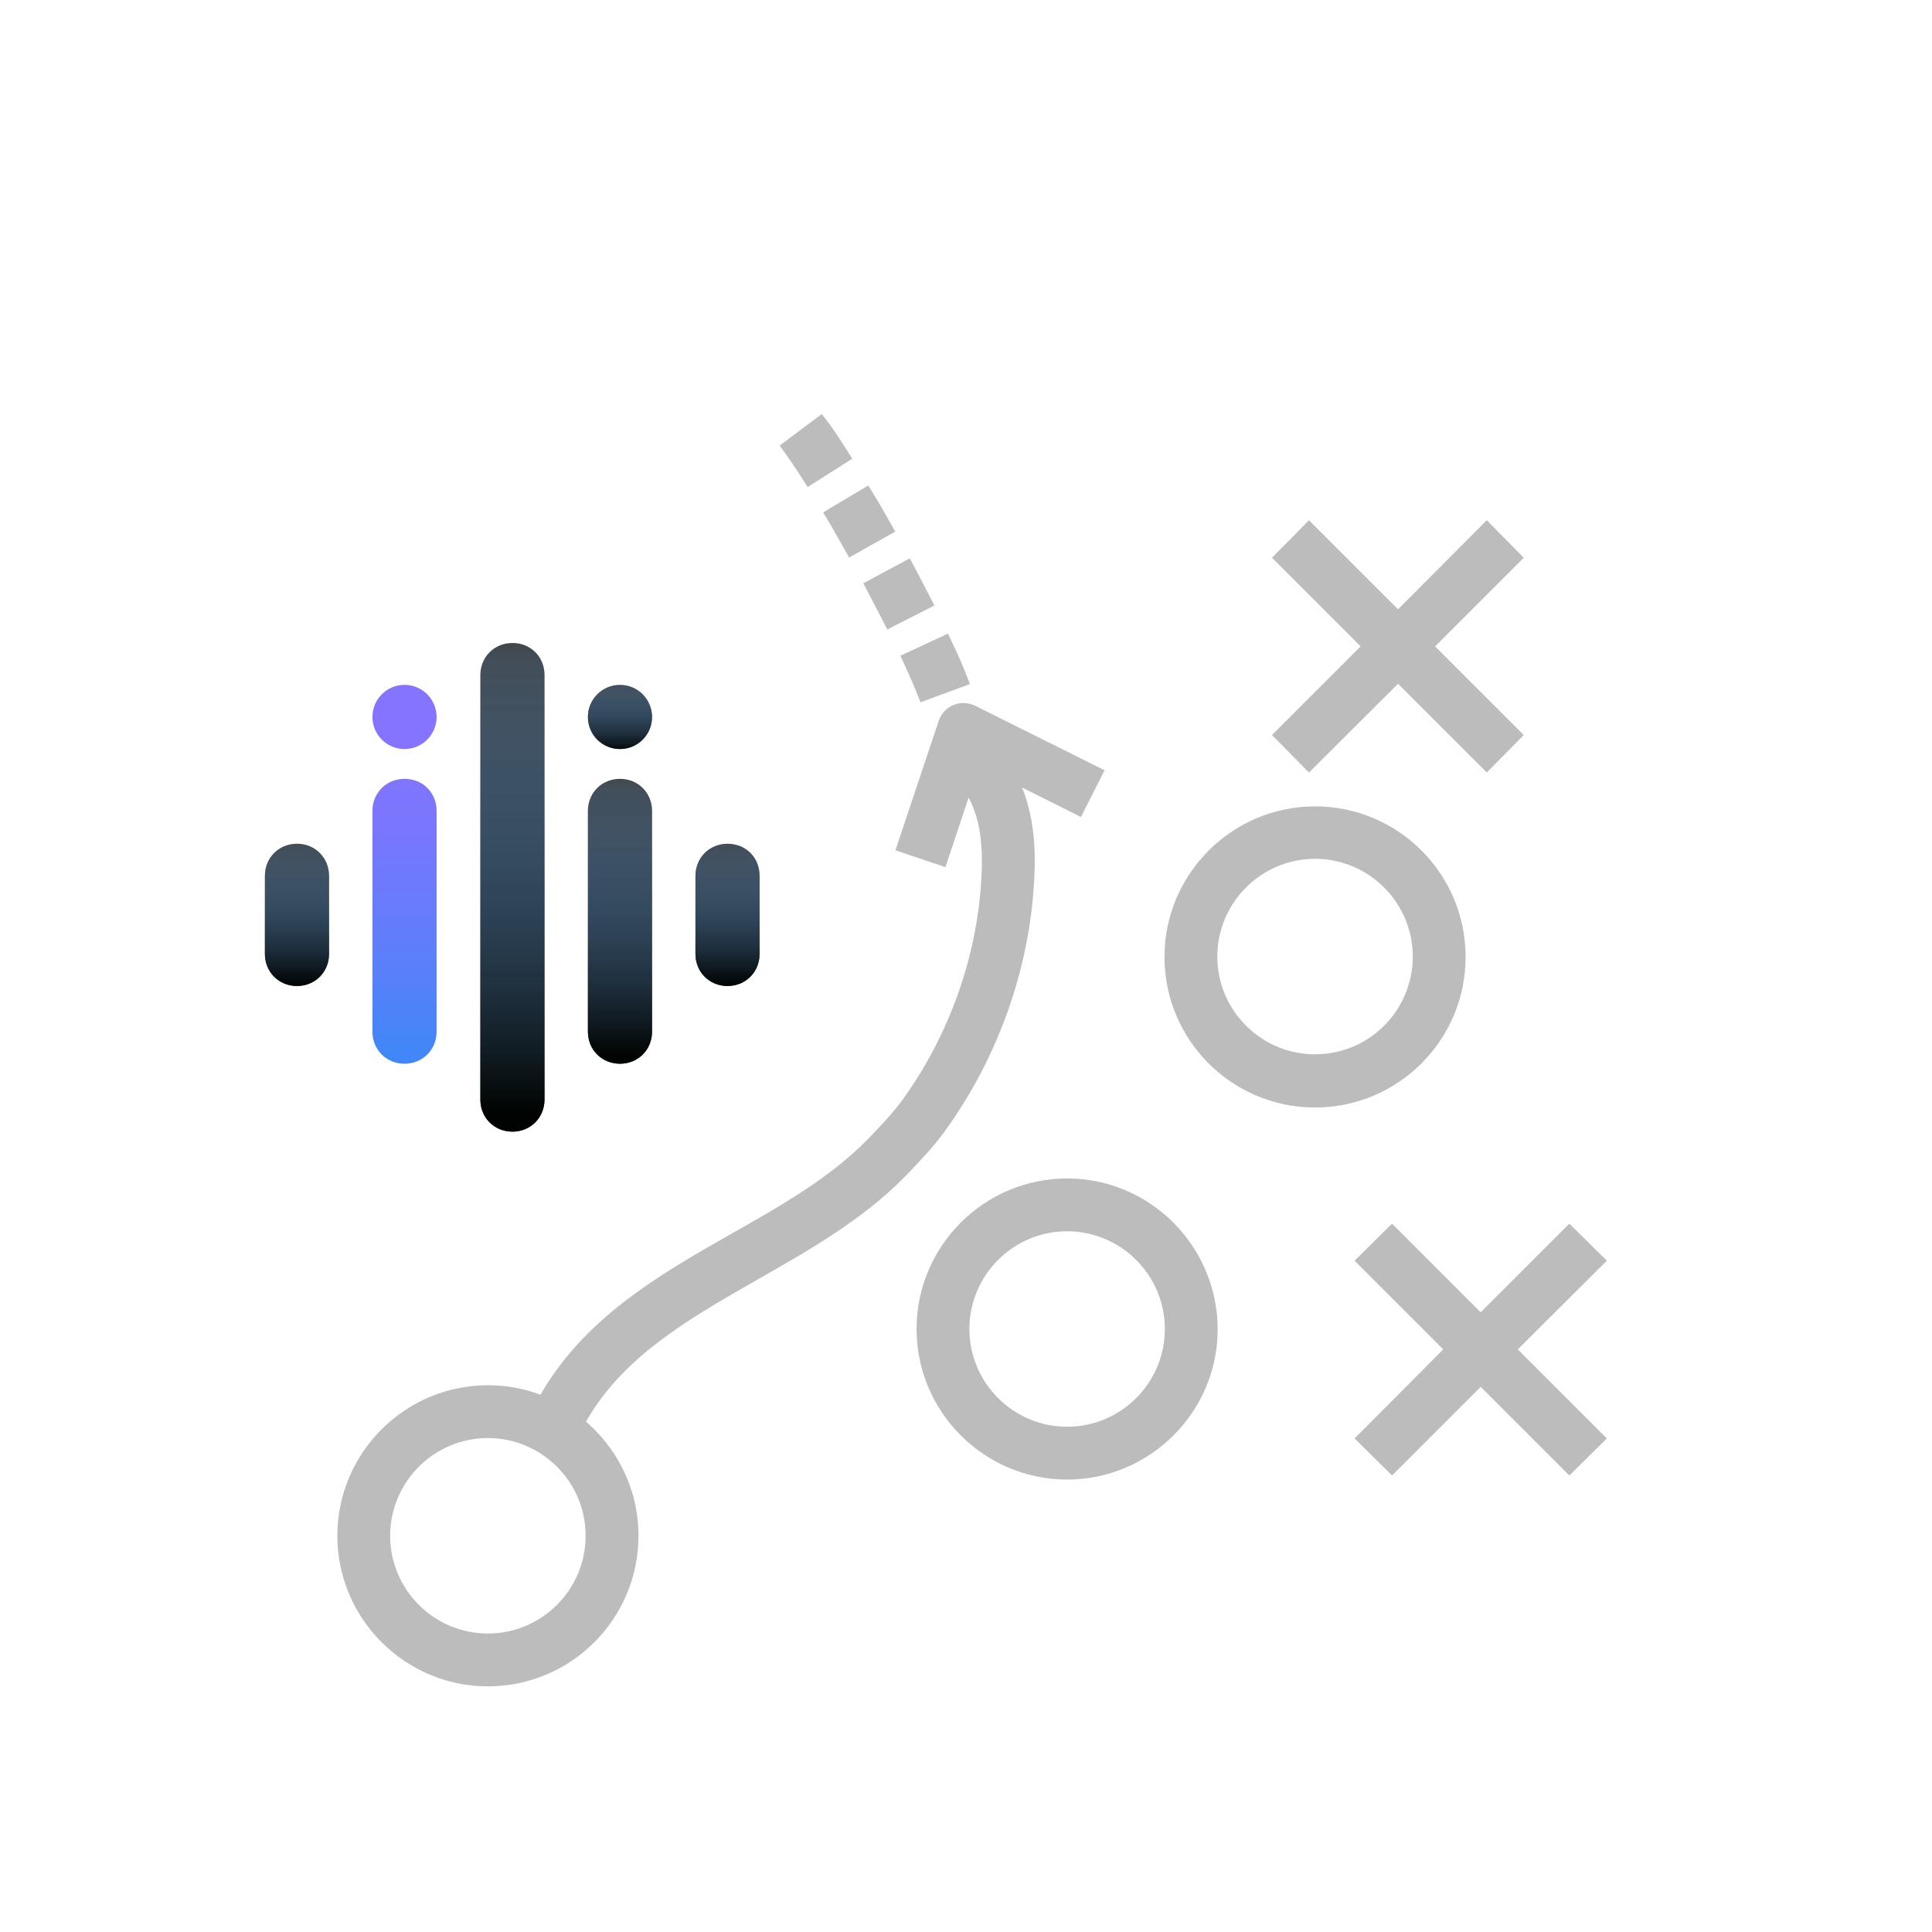 <?xml version="1.0" encoding="utf-8"?>
<!-- Generator: Adobe Illustrator 27.7.0, SVG Export Plug-In . SVG Version: 6.00 Build 0)  -->
<svg version="1.1" id="Capa_1" xmlns="http://www.w3.org/2000/svg" xmlns:xlink="http://www.w3.org/1999/xlink" x="0px" y="0px"
	 viewBox="0 0 512 512" style="enable-background:new 0 0 512 512;" xml:space="preserve">
<style type="text/css">
	.st0{fill:#BCBCBC;stroke:#BCBCBC;stroke-width:3;stroke-miterlimit:10;}
	.st1{fill:#424242;}
	.st2{fill:url(#SVGID_1_);}
	.st3{fill:url(#SVGID_00000094617156189748850430000010728997066513601450_);}
	.st4{fill:url(#SVGID_00000016072422291188579620000008936032028894350774_);}
	.st5{fill:url(#SVGID_00000141440412872211127540000006178698293802735257_);}
	.st6{fill:url(#SVGID_00000037652537161540870280000001964730356052331440_);}
	.st7{fill:url(#SVGID_00000127763028539976083710000003027851407380756142_);}
	.st8{fill:url(#SVGID_00000008832074653298772690000004747381194941432449_);}
	.st9{fill:url(#SVGID_00000021823794670600238700000003021562866307341450_);}
	.st10{fill:url(#SVGID_00000152969980095862834020000003190452137633103539_);}
	.st11{fill:url(#SVGID_00000106132308387248915390000009693896857645016711_);}
	.st12{fill:url(#SVGID_00000035493567667846629740000011839903975158060457_);}
	.st13{fill:url(#SVGID_00000163782630775483523600000013174565938017925532_);}
	.st14{fill:url(#SVGID_00000046315316196070855150000004266305775839868587_);}
	.st15{fill:url(#SVGID_00000170257921164144960410000005631284021179955122_);}
	.st16{fill:none;stroke:#BCBCBC;stroke-width:10;stroke-linecap:round;stroke-linejoin:round;stroke-miterlimit:13.333;}
	.st17{fill:none;stroke:#B6B6B6;stroke-width:16;stroke-linecap:round;stroke-linejoin:round;stroke-miterlimit:10;}
	.st18{fill:url(#SVGID_00000048474737165663960680000010266913480196808347_);}
	.st19{fill:url(#SVGID_00000021828767279240973810000006828571441659754374_);}
	.st20{fill:url(#SVGID_00000173144279702047372020000011092267178956265661_);}
	.st21{fill:url(#SVGID_00000167354867179234508580000011977202116231588279_);}
	.st22{fill:url(#SVGID_00000103946603515856992110000000618165239391498647_);}
	.st23{fill:url(#SVGID_00000036942377901596076970000003698708306566416565_);}
	.st24{fill:url(#SVGID_00000116210151529796272430000010228915291654304438_);}
	.st25{fill:url(#SVGID_00000177474894302467479180000001642563413712273836_);}
	.st26{fill:url(#SVGID_00000040572391985988799340000003316017167993934730_);}
	.st27{fill:url(#SVGID_00000051357338132337512750000008766753080118006457_);}
	.st28{fill:url(#SVGID_00000046307891963200141290000010952446276472677304_);}
	.st29{fill:url(#SVGID_00000148620362766129137750000008320539959979925664_);}
	.st30{fill:url(#SVGID_00000123403353614743470870000007329331174240602025_);}
	.st31{fill:url(#SVGID_00000104700480072582809260000001341144523130266302_);}
</style>
<g>
	<g>
		<g>
			<g>
				<path class="st0" d="M282.8,313.8c-21.1,0-38.4,17.2-38.4,38.4c0,21.1,17.2,38.4,38.4,38.4c21.1,0,38.4-17.2,38.4-38.4
					C321.1,331,303.9,313.8,282.8,313.8z M282.8,379.6c-15.1,0-27.4-12.3-27.4-27.4c0-15.1,12.3-27.4,27.4-27.4
					c15.1,0,27.4,12.3,27.4,27.4C310.2,367.3,297.9,379.6,282.8,379.6z"/>
			</g>
		</g>
		<g>
			<g>
				<path class="st0" d="M348.5,215.2c-21.1,0-38.4,17.2-38.4,38.4s17.2,38.4,38.4,38.4s38.4-17.2,38.4-38.4
					S369.7,215.2,348.5,215.2z M348.5,280.9c-15.1,0-27.4-12.3-27.4-27.4s12.3-27.4,27.4-27.4s27.4,12.3,27.4,27.4
					S363.7,280.9,348.5,280.9z"/>
			</g>
		</g>
		<g>
			<g>
				<polygon class="st0" points="423.7,334.1 415.9,326.4 392.4,349.9 368.9,326.4 361.1,334.1 384.6,357.6 361.1,381.2 
					368.9,388.9 392.4,365.4 415.9,388.9 423.7,381.2 400.1,357.6 				"/>
			</g>
		</g>
		<g>
			<g>
				<polygon class="st0" points="401.7,147.8 394,140 370.5,163.6 346.9,140 339.2,147.8 362.7,171.3 339.2,194.8 346.9,202.6 
					370.5,179.1 394,202.6 401.7,194.8 378.2,171.3 				"/>
			</g>
		</g>
		<g>
			<g>
				<path class="st0" d="M290.7,204.8l-32.9-16.4c-1.4-0.7-3.1-0.8-4.5-0.2c-1.5,0.6-2.6,1.8-3.1,3.3l-11,32.9l10.4,3.5l6.8-20.4
					c0.5,1,1,2,1.4,2.7c3.1,5.8,4.3,12.4,3.8,22c-1,21.3-8.6,42.8-21.4,60.4c-2.6,3.5-5.8,6.9-9.2,10.4
					c-10.1,10.3-22.9,17.6-36.5,25.3c-19.4,11-39.2,22.5-50.6,43.2c-4.5-1.9-9.4-2.9-14.6-2.9c-21.1,0-38.4,17.2-38.4,38.4
					c0,21.1,17.2,38.4,38.4,38.4s38.4-17.2,38.4-38.4c0-12.1-5.6-22.8-14.3-29.9c9.8-18.2,27.7-28.5,46.6-39.3
					c13.7-7.8,27.8-15.8,38.9-27.2c3.7-3.8,7.2-7.5,10.2-11.6c14.1-19.4,22.4-43,23.5-66.4c0.4-7.6,0.1-17.5-4.8-27.1l18,9
					L290.7,204.8z M156.7,407c0,15.1-12.3,27.4-27.4,27.4s-27.4-12.3-27.4-27.4c0-15.1,12.3-27.4,27.4-27.4S156.7,391.9,156.7,407z"
					/>
			</g>
		</g>
		<g>
			<g>
				<path class="st0" d="M217.5,111.8l-8.8,6.6c1.5,2.1,3.6,5.1,5.8,8.6l9.3-5.9C221.4,117.3,219.3,114.1,217.5,111.8z"/>
			</g>
		</g>
		<g>
			<g>
				<path class="st0" d="M250.5,169.9l-9.9,4.6c1.8,3.9,3.2,7.1,4.2,9.7l10.3-3.8C254,177.5,252.5,174,250.5,169.9z"/>
			</g>
		</g>
		<g>
			<g>
				<path class="st0" d="M229.6,130.7l-9.4,5.6c1.8,3,3.6,6.2,5.4,9.4l9.6-5.4C233.3,137,231.5,133.7,229.6,130.7z"/>
			</g>
		</g>
		<g>
			<g>
				<path class="st0" d="M240.5,150l-9.7,5.2c1.7,3.3,3.4,6.5,5,9.6l9.8-5C244,156.7,242.3,153.4,240.5,150z"/>
			</g>
		</g>
	</g>
</g>
<g>
	<g>
		<path class="st1" d="M202.5-396.4c-4.8,0-8.5,3.7-8.5,8.5v20.7c0,4.8,3.7,8.5,8.5,8.5s8.5-3.7,8.5-8.5v-20.7
			C211-392.7,207.3-396.4,202.5-396.4z"/>
		
			<linearGradient id="SVGID_1_" gradientUnits="userSpaceOnUse" x1="202.486" y1="910.228" x2="202.486" y2="868.926" gradientTransform="matrix(1 0 0 -1 0 512)">
			<stop  offset="0" style="stop-color:#56AAFF;stop-opacity:0"/>
			<stop  offset="5.000000e-02" style="stop-color:#4890D8;stop-opacity:0.15"/>
			<stop  offset="0.95" style="stop-color:#000301"/>
		</linearGradient>
		<path class="st2" d="M202.5-396.4c-4.8,0-8.5,3.7-8.5,8.5v20.7c0,4.8,3.7,8.5,8.5,8.5s8.5-3.7,8.5-8.5v-20.7
			C211-392.7,207.3-396.4,202.5-396.4z"/>
	</g>
	<g>
		<path class="st1" d="M259.6-449.7c-4.8,0-8.5,3.7-8.5,8.5v112.5c0,4.8,3.7,8.5,8.5,8.5c4.8,0,8.5-3.7,8.5-8.5v-112.5
			C268-446,264.4-449.7,259.6-449.7L259.6-449.7z"/>
		
			<linearGradient id="SVGID_00000052807590064117226600000000176871588834670525_" gradientUnits="userSpaceOnUse" x1="259.555" y1="963.506" x2="259.555" y2="830.33" gradientTransform="matrix(1 0 0 -1 0 512)">
			<stop  offset="0" style="stop-color:#56AAFF;stop-opacity:0"/>
			<stop  offset="5.000000e-02" style="stop-color:#4890D8;stop-opacity:0.15"/>
			<stop  offset="0.95" style="stop-color:#000301"/>
		</linearGradient>
		<path style="fill:url(#SVGID_00000052807590064117226600000000176871588834670525_);" d="M259.6-449.7c-4.8,0-8.5,3.7-8.5,8.5
			v112.5c0,4.8,3.7,8.5,8.5,8.5c4.8,0,8.5-3.7,8.5-8.5v-112.5C268-446,264.4-449.7,259.6-449.7L259.6-449.7z"/>
	</g>
	<g>
		<path class="st1" d="M316.6-396.4c-4.8,0-8.5,3.7-8.5,8.5v20.7c0,4.8,3.7,8.5,8.5,8.5s8.5-3.7,8.5-8.5v-20.7
			C325.1-392.7,321.5-396.4,316.6-396.4z"/>
		
			<linearGradient id="SVGID_00000063623030855847693660000014679613102367239074_" gradientUnits="userSpaceOnUse" x1="316.625" y1="910.228" x2="316.625" y2="868.926" gradientTransform="matrix(1 0 0 -1 0 512)">
			<stop  offset="0" style="stop-color:#56AAFF;stop-opacity:0"/>
			<stop  offset="5.000000e-02" style="stop-color:#4890D8;stop-opacity:0.15"/>
			<stop  offset="0.95" style="stop-color:#000301"/>
		</linearGradient>
		<path style="fill:url(#SVGID_00000063623030855847693660000014679613102367239074_);" d="M316.6-396.4c-4.8,0-8.5,3.7-8.5,8.5
			v20.7c0,4.8,3.7,8.5,8.5,8.5s8.5-3.7,8.5-8.5v-20.7C325.1-392.7,321.5-396.4,316.6-396.4z"/>
	</g>
	<g>
		<g>
			<path class="st1" d="M288.1-413.6c-4.8,0-8.5,3.7-8.5,8.5v58.5c0,4.8,3.7,8.5,8.5,8.5c4.8,0,8.5-3.7,8.5-8.5v-58.5
				C296.6-410,292.9-413.6,288.1-413.6z"/>
			
				<linearGradient id="SVGID_00000082356163748507078940000009558994523180498353_" gradientUnits="userSpaceOnUse" x1="288.09" y1="927.438" x2="288.09" y2="848.275" gradientTransform="matrix(1 0 0 -1 0 512)">
				<stop  offset="0" style="stop-color:#56AAFF;stop-opacity:0"/>
				<stop  offset="5.000000e-02" style="stop-color:#4890D8;stop-opacity:0.15"/>
				<stop  offset="0.95" style="stop-color:#000301"/>
			</linearGradient>
			<path style="fill:url(#SVGID_00000082356163748507078940000009558994523180498353_);" d="M288.1-413.6c-4.8,0-8.5,3.7-8.5,8.5
				v58.5c0,4.8,3.7,8.5,8.5,8.5c4.8,0,8.5-3.7,8.5-8.5v-58.5C296.6-410,292.9-413.6,288.1-413.6z"/>
		</g>
		<g>
			<path class="st1" d="M296.6-430c0-4.7-3.8-8.5-8.5-8.5c-4.7,0-8.5,3.8-8.5,8.5c0,4.7,3.8,8.5,8.5,8.5
				C292.8-421.5,296.6-425.3,296.6-430z"/>
			
				<linearGradient id="SVGID_00000182526679698085591910000009181187870794503840_" gradientUnits="userSpaceOnUse" x1="288.09" y1="952.345" x2="288.09" y2="931.694" gradientTransform="matrix(1 0 0 -1 0 512)">
				<stop  offset="0" style="stop-color:#56AAFF;stop-opacity:0"/>
				<stop  offset="5.000000e-02" style="stop-color:#4890D8;stop-opacity:0.15"/>
				<stop  offset="0.95" style="stop-color:#000301"/>
			</linearGradient>
			<path style="fill:url(#SVGID_00000182526679698085591910000009181187870794503840_);" d="M296.6-430c0-4.7-3.8-8.5-8.5-8.5
				c-4.7,0-8.5,3.8-8.5,8.5c0,4.7,3.8,8.5,8.5,8.5C292.8-421.5,296.6-425.3,296.6-430z"/>
		</g>
	</g>
	<g>
		
			<linearGradient id="SVGID_00000093862274716974567630000003310403592142770105_" gradientUnits="userSpaceOnUse" x1="231.021" y1="850.533" x2="231.021" y2="954.604" gradientTransform="matrix(1 0 0 -1 0 512)">
			<stop  offset="0" style="stop-color:#3F87F7"/>
			<stop  offset="0.3" style="stop-color:#5F7EFA"/>
			<stop  offset="0.61" style="stop-color:#7A76FD"/>
			<stop  offset="0.79" style="stop-color:#8474FF"/>
		</linearGradient>
		<path style="fill:url(#SVGID_00000093862274716974567630000003310403592142770105_);" d="M231-413.6c-4.8,0-8.5,3.7-8.5,8.5v58.5
			c0,4.8,3.7,8.5,8.5,8.5c4.8,0,8.5-3.7,8.5-8.5v-58.5C239.5-410,235.9-413.6,231-413.6z"/>
		
			<linearGradient id="SVGID_00000151504703503553846420000012316647300046667439_" gradientUnits="userSpaceOnUse" x1="231.021" y1="850.533" x2="231.021" y2="954.604" gradientTransform="matrix(1 0 0 -1 0 512)">
			<stop  offset="0" style="stop-color:#3F87F7"/>
			<stop  offset="0.3" style="stop-color:#5F7EFA"/>
			<stop  offset="0.61" style="stop-color:#7A76FD"/>
			<stop  offset="0.79" style="stop-color:#8474FF"/>
		</linearGradient>
		<path style="fill:url(#SVGID_00000151504703503553846420000012316647300046667439_);" d="M231-438.5c-4.7,0-8.5,3.8-8.5,8.5
			c0,4.7,3.8,8.5,8.5,8.5c4.7,0,8.5-3.8,8.5-8.5C239.5-434.7,235.7-438.5,231-438.5z"/>
	</g>
</g>
<g>
	<g>
		<path class="st1" d="M78.7,223.6c-4.8,0-8.5,3.7-8.5,8.5v20.7c0,4.8,3.7,8.5,8.5,8.5s8.5-3.7,8.5-8.5v-20.7
			C87.2,227.3,83.5,223.6,78.7,223.6z"/>
		
			<linearGradient id="SVGID_00000091731810892304867700000014156964427178673059_" gradientUnits="userSpaceOnUse" x1="78.709" y1="290.189" x2="78.709" y2="248.887" gradientTransform="matrix(1 0 0 -1 0 512)">
			<stop  offset="0" style="stop-color:#56AAFF;stop-opacity:0"/>
			<stop  offset="5.000000e-02" style="stop-color:#4890D8;stop-opacity:0.15"/>
			<stop  offset="0.95" style="stop-color:#000301"/>
		</linearGradient>
		<path style="fill:url(#SVGID_00000091731810892304867700000014156964427178673059_);" d="M78.7,223.6c-4.8,0-8.5,3.7-8.5,8.5v20.7
			c0,4.8,3.7,8.5,8.5,8.5s8.5-3.7,8.5-8.5v-20.7C87.2,227.3,83.5,223.6,78.7,223.6z"/>
	</g>
	<g>
		<path class="st1" d="M135.8,170.4c-4.8,0-8.5,3.7-8.5,8.5v112.5c0,4.8,3.7,8.5,8.5,8.5s8.5-3.7,8.5-8.5V178.9
			C144.3,174,140.6,170.4,135.8,170.4L135.8,170.4z"/>
		
			<linearGradient id="SVGID_00000087399096697888748580000016489363937670131125_" gradientUnits="userSpaceOnUse" x1="135.778" y1="343.468" x2="135.778" y2="210.292" gradientTransform="matrix(1 0 0 -1 0 512)">
			<stop  offset="0" style="stop-color:#56AAFF;stop-opacity:0"/>
			<stop  offset="5.000000e-02" style="stop-color:#4890D8;stop-opacity:0.15"/>
			<stop  offset="0.95" style="stop-color:#000301"/>
		</linearGradient>
		<path style="fill:url(#SVGID_00000087399096697888748580000016489363937670131125_);" d="M135.8,170.4c-4.8,0-8.5,3.7-8.5,8.5
			v112.5c0,4.8,3.7,8.5,8.5,8.5s8.5-3.7,8.5-8.5V178.9C144.3,174,140.6,170.4,135.8,170.4L135.8,170.4z"/>
	</g>
	<g>
		<path class="st1" d="M192.8,223.6c-4.8,0-8.5,3.7-8.5,8.5v20.7c0,4.8,3.7,8.5,8.5,8.5s8.5-3.7,8.5-8.5v-20.7
			C201.3,227.3,197.7,223.6,192.8,223.6z"/>
		
			<linearGradient id="SVGID_00000085245434571306981230000015234600406916038556_" gradientUnits="userSpaceOnUse" x1="192.848" y1="290.189" x2="192.848" y2="248.887" gradientTransform="matrix(1 0 0 -1 0 512)">
			<stop  offset="0" style="stop-color:#56AAFF;stop-opacity:0"/>
			<stop  offset="5.000000e-02" style="stop-color:#4890D8;stop-opacity:0.15"/>
			<stop  offset="0.95" style="stop-color:#000301"/>
		</linearGradient>
		<path style="fill:url(#SVGID_00000085245434571306981230000015234600406916038556_);" d="M192.8,223.6c-4.8,0-8.5,3.7-8.5,8.5
			v20.7c0,4.8,3.7,8.5,8.5,8.5s8.5-3.7,8.5-8.5v-20.7C201.3,227.3,197.7,223.6,192.8,223.6z"/>
	</g>
	<g>
		<g>
			<path class="st1" d="M164.3,206.4c-4.8,0-8.5,3.7-8.5,8.5v58.5c0,4.8,3.7,8.5,8.5,8.5s8.5-3.7,8.5-8.5v-58.5
				C172.8,210.1,169.1,206.4,164.3,206.4z"/>
			
				<linearGradient id="SVGID_00000167383355484202206680000009411928451353652919_" gradientUnits="userSpaceOnUse" x1="164.313" y1="307.4" x2="164.313" y2="228.236" gradientTransform="matrix(1 0 0 -1 0 512)">
				<stop  offset="0" style="stop-color:#56AAFF;stop-opacity:0"/>
				<stop  offset="5.000000e-02" style="stop-color:#4890D8;stop-opacity:0.15"/>
				<stop  offset="0.95" style="stop-color:#000301"/>
			</linearGradient>
			<path style="fill:url(#SVGID_00000167383355484202206680000009411928451353652919_);" d="M164.3,206.4c-4.8,0-8.5,3.7-8.5,8.5
				v58.5c0,4.8,3.7,8.5,8.5,8.5s8.5-3.7,8.5-8.5v-58.5C172.8,210.1,169.1,206.4,164.3,206.4z"/>
		</g>
		<g>
			<path class="st1" d="M172.8,190c0-4.7-3.8-8.5-8.5-8.5c-4.7,0-8.5,3.8-8.5,8.5c0,4.7,3.8,8.5,8.5,8.5
				C169,198.5,172.8,194.7,172.8,190z"/>
			
				<linearGradient id="SVGID_00000088850145821842589920000004070849501188203187_" gradientUnits="userSpaceOnUse" x1="164.313" y1="332.307" x2="164.313" y2="311.656" gradientTransform="matrix(1 0 0 -1 0 512)">
				<stop  offset="0" style="stop-color:#56AAFF;stop-opacity:0"/>
				<stop  offset="5.000000e-02" style="stop-color:#4890D8;stop-opacity:0.15"/>
				<stop  offset="0.95" style="stop-color:#000301"/>
			</linearGradient>
			<path style="fill:url(#SVGID_00000088850145821842589920000004070849501188203187_);" d="M172.8,190c0-4.7-3.8-8.5-8.5-8.5
				c-4.7,0-8.5,3.8-8.5,8.5c0,4.7,3.8,8.5,8.5,8.5C169,198.5,172.8,194.7,172.8,190z"/>
		</g>
	</g>
	<g>
		
			<linearGradient id="SVGID_00000136394867397106038020000005620933316042446992_" gradientUnits="userSpaceOnUse" x1="107.243" y1="230.494" x2="107.243" y2="334.565" gradientTransform="matrix(1 0 0 -1 0 512)">
			<stop  offset="0" style="stop-color:#3F87F7"/>
			<stop  offset="0.3" style="stop-color:#5F7EFA"/>
			<stop  offset="0.61" style="stop-color:#7A76FD"/>
			<stop  offset="0.79" style="stop-color:#8474FF"/>
		</linearGradient>
		<path style="fill:url(#SVGID_00000136394867397106038020000005620933316042446992_);" d="M107.2,206.4c-4.8,0-8.5,3.7-8.5,8.5
			v58.5c0,4.8,3.7,8.5,8.5,8.5c4.8,0,8.5-3.7,8.5-8.5v-58.5C115.7,210.1,112.1,206.4,107.2,206.4z"/>
		
			<linearGradient id="SVGID_00000124137332285022548150000010709296478860269723_" gradientUnits="userSpaceOnUse" x1="107.243" y1="230.494" x2="107.243" y2="334.565" gradientTransform="matrix(1 0 0 -1 0 512)">
			<stop  offset="0" style="stop-color:#3F87F7"/>
			<stop  offset="0.3" style="stop-color:#5F7EFA"/>
			<stop  offset="0.61" style="stop-color:#7A76FD"/>
			<stop  offset="0.79" style="stop-color:#8474FF"/>
		</linearGradient>
		<path style="fill:url(#SVGID_00000124137332285022548150000010709296478860269723_);" d="M107.2,181.5c-4.7,0-8.5,3.8-8.5,8.5
			s3.8,8.5,8.5,8.5c4.7,0,8.5-3.8,8.5-8.5S111.9,181.5,107.2,181.5z"/>
	</g>
</g>
<g id="g2163" transform="matrix(1.333,0,0,-1.333,0,682.667)">
	<g id="g2165" transform="translate(232.667,450)">
		<path id="path2167" class="st16" d="M-49.5,474.7h-58.8"/>
	</g>
	<g id="g2169" transform="translate(400.333,450)">
		<path id="path2171" class="st16" d="M-134.8,474.7h-58.8"/>
	</g>
	<g id="g2173">
		<g>
			<g id="g2175">
				<g id="g2181" transform="translate(64,450)">
					<path id="path2183" class="st16" d="M36.3,474.7H25.5c-8.7,0-15.7-7-15.7-15.7V274.3c0-8.7,7-15.7,15.7-15.7h210.3
						c8.7,0,15.7,7,15.7,15.7V459c0,8.7-7,15.7-15.7,15.7H226"/>
				</g>
				<g id="g2185" transform="translate(301,330)">
					<path id="path2187" class="st16" d="M-84.2,535.8h98.8"/>
				</g>
				<g id="g2189" transform="translate(10,330)">
					<path id="path2191" class="st16" d="M63.8,535.8h98.8"/>
				</g>
				<g id="g2193" transform="translate(85.948,402)">
					<path id="path2195" class="st16" d="M25.2,499.1L25.2,499.1c-6,0-10.8,4.8-10.8,10.8v27.6c0,6,4.8,10.8,10.8,10.8l0,0
						c6,0,10.8-4.8,10.8-10.8v-27.6C36,504,31.1,499.1,25.2,499.1z"/>
				</g>
				<g id="g2197" transform="translate(426.052,402)">
					<path id="path2199" class="st16" d="M-147.8,499.1L-147.8,499.1c-6,0-10.8,4.8-10.8,10.8v27.6c0,6,4.8,10.8,10.8,10.8l0,0
						c6,0,10.8-4.8,10.8-10.8v-27.6C-137.1,504-141.9,499.1-147.8,499.1z"/>
				</g>
				<g id="g2201" transform="translate(256.127,402)">
					<path id="path2203" class="st16" d="M-61.4,499.1L-61.4,499.1c-6,0-10.8,4.8-10.8,10.8v27.6c0,6,4.8,10.8,10.8,10.8l0,0
						c6,0,10.8-4.8,10.8-10.8v-27.6C-50.6,504-55.4,499.1-61.4,499.1z"/>
				</g>
				<g id="g2205" transform="translate(10,330)">
					<path id="path2207" class="st16" d="M63.8,535.8V413.9c0-8.7,7-15.7,15.7-15.7h210.3c8.7,0,15.7,7,15.7,15.7v121.8"/>
				</g>
			</g>
		</g>
	</g>
</g>
<path class="st17" d="M985.3,210.5V92.6c0-16,12.9-28.9,28.9-28.9h176.9c16,0,28.9,12.9,28.9,28.9v23.5"/>
<path class="st17" d="M1220,147.5v119.3c0,15.9-12.9,28.9-28.9,28.9h-107.6l-42.1,38c-1.2,1.1-2.8,1.7-4.4,1.7
	c-3.6,0-6.5-2.9-6.5-6.5v-33.2h-16.3c-15.9,0-28.9-12.9-28.9-28.9v-24.9"/>
<circle class="st17" cx="866.2" cy="415.6" r="14.4"/>
<path class="st17" d="M909.5,372.3v43.3c0,23.9-19.4,43.3-43.3,43.3l0,0c-23.9,0-43.3-19.4-43.3-43.3v-43.3"/>
<path class="st17" d="M956.4,260.4h-57.8c-8,0-14.4-6.5-14.4-14.4l0,0c0-8,6.5-14.4,14.4-14.4h57.8"/>
<path class="st17" d="M956.4,202.7h-57.8c-8,0-14.4-6.5-14.4-14.4l0,0c0-8,6.5-14.4,14.4-14.4h57.8"/>
<path class="st17" d="M956.4,289.3h-57.8c-8,0-14.4,6.5-14.4,14.4l0,0c0,8,6.5,14.4,14.4,14.4h57.8"/>
<path class="st17" d="M776,260.4h57.8c8,0,14.4-6.5,14.4-14.4l0,0c0-8-6.5-14.4-14.4-14.4H776"/>
<path class="st17" d="M776,202.7h57.8c8,0,14.4-6.5,14.4-14.4l0,0c0-8-6.5-14.4-14.4-14.4H776"/>
<path class="st17" d="M776,289.3h57.8c8,0,14.4,6.5,14.4,14.4l0,0c0,8-6.5,14.4-14.4,14.4H776"/>
<path class="st17" d="M881.9,119.6h38.5c19.9,0,36.1,16.2,36.1,36.1v180.5c0,19.9-16.2,36.1-36.1,36.1H812.1
	c-19.9,0-36.1-16.2-36.1-36.1V155.8c0-19.9,16.2-36.1,36.1-36.1h38.5"/>
<g>
	<g>
		<path class="st1" d="M1045.6,169.8c-4.8,0-8.5,3.7-8.5,8.5v20.7c0,4.8,3.7,8.5,8.5,8.5s8.5-3.7,8.5-8.5v-20.7
			C1054.1,173.4,1050.4,169.8,1045.6,169.8z"/>
		
			<linearGradient id="SVGID_00000089546999696859034070000001272123283348839318_" gradientUnits="userSpaceOnUse" x1="1045.571" y1="344.078" x2="1045.571" y2="302.776" gradientTransform="matrix(1 0 0 -1 0 512)">
			<stop  offset="0" style="stop-color:#56AAFF;stop-opacity:0"/>
			<stop  offset="5.000000e-02" style="stop-color:#4890D8;stop-opacity:0.15"/>
			<stop  offset="0.95" style="stop-color:#000301"/>
		</linearGradient>
		<path style="fill:url(#SVGID_00000089546999696859034070000001272123283348839318_);" d="M1045.6,169.8c-4.8,0-8.5,3.7-8.5,8.5
			v20.7c0,4.8,3.7,8.5,8.5,8.5s8.5-3.7,8.5-8.5v-20.7C1054.1,173.4,1050.4,169.8,1045.6,169.8z"/>
	</g>
	<g>
		<path class="st1" d="M1102.6,116.5c-4.8,0-8.5,3.7-8.5,8.5v112.5c0,4.8,3.7,8.5,8.5,8.5s8.5-3.7,8.5-8.5V125
			C1111.1,120.1,1107.5,116.5,1102.6,116.5L1102.6,116.5z"/>
		
			<linearGradient id="SVGID_00000140693330253800538730000013816269674255740853_" gradientUnits="userSpaceOnUse" x1="1102.64" y1="397.356" x2="1102.64" y2="264.18" gradientTransform="matrix(1 0 0 -1 0 512)">
			<stop  offset="0" style="stop-color:#56AAFF;stop-opacity:0"/>
			<stop  offset="5.000000e-02" style="stop-color:#4890D8;stop-opacity:0.15"/>
			<stop  offset="0.95" style="stop-color:#000301"/>
		</linearGradient>
		<path style="fill:url(#SVGID_00000140693330253800538730000013816269674255740853_);" d="M1102.6,116.5c-4.8,0-8.5,3.7-8.5,8.5
			v112.5c0,4.8,3.7,8.5,8.5,8.5s8.5-3.7,8.5-8.5V125C1111.1,120.1,1107.5,116.5,1102.6,116.5L1102.6,116.5z"/>
	</g>
	<g>
		<path class="st1" d="M1159.7,169.8c-4.8,0-8.5,3.7-8.5,8.5v20.7c0,4.8,3.7,8.5,8.5,8.5c4.8,0,8.5-3.7,8.5-8.5v-20.7
			C1168.2,173.4,1164.5,169.8,1159.7,169.8z"/>
		
			<linearGradient id="SVGID_00000147915083286469835240000003309379652789885077_" gradientUnits="userSpaceOnUse" x1="1159.71" y1="344.078" x2="1159.71" y2="302.776" gradientTransform="matrix(1 0 0 -1 0 512)">
			<stop  offset="0" style="stop-color:#56AAFF;stop-opacity:0"/>
			<stop  offset="5.000000e-02" style="stop-color:#4890D8;stop-opacity:0.15"/>
			<stop  offset="0.95" style="stop-color:#000301"/>
		</linearGradient>
		<path style="fill:url(#SVGID_00000147915083286469835240000003309379652789885077_);" d="M1159.7,169.8c-4.8,0-8.5,3.7-8.5,8.5
			v20.7c0,4.8,3.7,8.5,8.5,8.5c4.8,0,8.5-3.7,8.5-8.5v-20.7C1168.2,173.4,1164.5,169.8,1159.7,169.8z"/>
	</g>
	<g>
		<g>
			<path class="st1" d="M1131.2,152.5c-4.8,0-8.5,3.7-8.5,8.5v58.5c0,4.8,3.7,8.5,8.5,8.5s8.5-3.7,8.5-8.5V161
				C1139.7,156.2,1136,152.5,1131.2,152.5z"/>
			
				<linearGradient id="SVGID_00000101781846905908694960000011261305894735348647_" gradientUnits="userSpaceOnUse" x1="1131.175" y1="361.288" x2="1131.175" y2="282.125" gradientTransform="matrix(1 0 0 -1 0 512)">
				<stop  offset="0" style="stop-color:#56AAFF;stop-opacity:0"/>
				<stop  offset="5.000000e-02" style="stop-color:#4890D8;stop-opacity:0.15"/>
				<stop  offset="0.95" style="stop-color:#000301"/>
			</linearGradient>
			<path style="fill:url(#SVGID_00000101781846905908694960000011261305894735348647_);" d="M1131.2,152.5c-4.8,0-8.5,3.7-8.5,8.5
				v58.5c0,4.8,3.7,8.5,8.5,8.5s8.5-3.7,8.5-8.5V161C1139.7,156.2,1136,152.5,1131.2,152.5z"/>
		</g>
		<g>
			<path class="st1" d="M1139.7,136.1c0-4.7-3.8-8.5-8.5-8.5s-8.5,3.8-8.5,8.5s3.8,8.5,8.5,8.5S1139.7,140.8,1139.7,136.1z"/>
			
				<linearGradient id="SVGID_00000036946581986734581970000017325464479051859863_" gradientUnits="userSpaceOnUse" x1="1131.175" y1="386.195" x2="1131.175" y2="365.544" gradientTransform="matrix(1 0 0 -1 0 512)">
				<stop  offset="0" style="stop-color:#56AAFF;stop-opacity:0"/>
				<stop  offset="5.000000e-02" style="stop-color:#4890D8;stop-opacity:0.15"/>
				<stop  offset="0.95" style="stop-color:#000301"/>
			</linearGradient>
			<path style="fill:url(#SVGID_00000036946581986734581970000017325464479051859863_);" d="M1139.7,136.1c0-4.7-3.8-8.5-8.5-8.5
				s-8.5,3.8-8.5,8.5s3.8,8.5,8.5,8.5S1139.7,140.8,1139.7,136.1z"/>
		</g>
	</g>
	<g>
		
			<linearGradient id="SVGID_00000052062450578708623920000014026500138062346391_" gradientUnits="userSpaceOnUse" x1="1074.105" y1="284.383" x2="1074.105" y2="388.454" gradientTransform="matrix(1 0 0 -1 0 512)">
			<stop  offset="0" style="stop-color:#3F87F7"/>
			<stop  offset="0.3" style="stop-color:#5F7EFA"/>
			<stop  offset="0.61" style="stop-color:#7A76FD"/>
			<stop  offset="0.79" style="stop-color:#8474FF"/>
		</linearGradient>
		<path style="fill:url(#SVGID_00000052062450578708623920000014026500138062346391_);" d="M1074.1,152.5c-4.8,0-8.5,3.7-8.5,8.5
			v58.5c0,4.8,3.7,8.5,8.5,8.5s8.5-3.7,8.5-8.5V161C1082.6,156.2,1078.9,152.5,1074.1,152.5z"/>
		
			<linearGradient id="SVGID_00000151503104325521245970000003703385899861480078_" gradientUnits="userSpaceOnUse" x1="1074.105" y1="284.383" x2="1074.105" y2="388.454" gradientTransform="matrix(1 0 0 -1 0 512)">
			<stop  offset="0" style="stop-color:#3F87F7"/>
			<stop  offset="0.3" style="stop-color:#5F7EFA"/>
			<stop  offset="0.61" style="stop-color:#7A76FD"/>
			<stop  offset="0.79" style="stop-color:#8474FF"/>
		</linearGradient>
		<path style="fill:url(#SVGID_00000151503104325521245970000003703385899861480078_);" d="M1074.1,127.6c-4.7,0-8.5,3.8-8.5,8.5
			c0,4.7,3.8,8.5,8.5,8.5s8.5-3.8,8.5-8.5C1082.6,131.4,1078.8,127.6,1074.1,127.6z"/>
	</g>
</g>
<g id="g1626" transform="matrix(1.333,0,0,-1.333,0,682.667)">
	<g id="g1628">
		<g>
			<g id="g1630">
				<g id="g1636" transform="translate(104.866,152.622)">
					<path id="path1638" class="st16" d="M-1.3-651.4l19.2,11.1l-24.9,43.2l-19.2-11.1c-11.9-6.9-16-22.1-9.1-34.1h0
						C-28.5-654.2-13.3-658.2-1.3-651.4z"/>
				</g>
				<g id="g1640" transform="translate(200.544,413.61)">
					<path id="path1642" class="st16" d="M-59.3-809.4l19.7,22l54.6-94.5l-92.7-19.3l-24.9,43.2l19.8,22.2"/>
				</g>
				<g id="g1644" transform="translate(418.406,221.83)">
					<path id="path1646" class="st16" d="M-191.2-693.3L-191.2-693.3c4.1,2.4,5.5,7.6,3.1,11.7l-54.6,94.5
						c-2.4,4.1-7.6,5.5-11.7,3.1l0,0c-4.1-2.4-5.5-7.6-3.1-11.7l54.6-94.5C-200.6-694.2-195.3-695.6-191.2-693.3z"/>
				</g>
				<g id="g1648" transform="translate(108.289,154.598)">
					<path id="path1650" class="st16" d="M-3.4-652.5l6.9-12c1.9-3.4,6.3-4.5,9.6-2.6l25.6,14.8c3.4,1.9,4.5,6.3,2.6,9.6l-2.6,4.5"
						/>
				</g>
				<g id="g1652" transform="translate(206.62,150.244)">
					<path id="path1654" class="st16" d="M-63-649.9l20.9-36.2l5.2-3.5c2.3-1.6,2.2-5-0.2-6.4l-15.1-8.7c-1.8-1-4.1-0.4-5.1,1.4
						l-24.5,42.5"/>
				</g>
				<g id="g1672" transform="translate(170.566,380.054)">
					<path id="path1674" class="st16" d="M-41.1-789.1L-41.1-789.1"/>
				</g>
			</g>
		</g>
	</g>
</g>
<g>
	<g>
		<path class="st1" d="M292.7,1175.5c-4.8,0-8.5,3.7-8.5,8.5v20.7c0,4.8,3.7,8.5,8.5,8.5c4.8,0,8.5-3.7,8.5-8.5V1184
			C301.2,1179.2,297.6,1175.5,292.7,1175.5z"/>
		
			<linearGradient id="SVGID_00000016065421011025338260000018339058645473333126_" gradientUnits="userSpaceOnUse" x1="292.748" y1="-661.678" x2="292.748" y2="-702.981" gradientTransform="matrix(1 0 0 -1 0 512)">
			<stop  offset="0" style="stop-color:#56AAFF;stop-opacity:0"/>
			<stop  offset="5.000000e-02" style="stop-color:#4890D8;stop-opacity:0.15"/>
			<stop  offset="0.95" style="stop-color:#000301"/>
		</linearGradient>
		<path style="fill:url(#SVGID_00000016065421011025338260000018339058645473333126_);" d="M292.7,1175.5c-4.8,0-8.5,3.7-8.5,8.5
			v20.7c0,4.8,3.7,8.5,8.5,8.5c4.8,0,8.5-3.7,8.5-8.5V1184C301.2,1179.2,297.6,1175.5,292.7,1175.5z"/>
	</g>
	<g>
		<path class="st1" d="M349.8,1122.2c-4.8,0-8.5,3.7-8.5,8.5v112.5c0,4.8,3.7,8.5,8.5,8.5c4.8,0,8.5-3.7,8.5-8.5v-112.5
			C358.3,1125.9,354.7,1122.2,349.8,1122.2L349.8,1122.2z"/>
		
			<linearGradient id="SVGID_00000149370540619078859770000010727955468256710826_" gradientUnits="userSpaceOnUse" x1="349.817" y1="-608.4" x2="349.817" y2="-741.576" gradientTransform="matrix(1 0 0 -1 0 512)">
			<stop  offset="0" style="stop-color:#56AAFF;stop-opacity:0"/>
			<stop  offset="5.000000e-02" style="stop-color:#4890D8;stop-opacity:0.15"/>
			<stop  offset="0.95" style="stop-color:#000301"/>
		</linearGradient>
		<path style="fill:url(#SVGID_00000149370540619078859770000010727955468256710826_);" d="M349.8,1122.2c-4.8,0-8.5,3.7-8.5,8.5
			v112.5c0,4.8,3.7,8.5,8.5,8.5c4.8,0,8.5-3.7,8.5-8.5v-112.5C358.3,1125.9,354.7,1122.2,349.8,1122.2L349.8,1122.2z"/>
	</g>
	<g>
		<path class="st1" d="M406.9,1175.5c-4.8,0-8.5,3.7-8.5,8.5v20.7c0,4.8,3.7,8.5,8.5,8.5c4.8,0,8.5-3.7,8.5-8.5V1184
			C415.4,1179.2,411.7,1175.5,406.9,1175.5z"/>
		
			<linearGradient id="SVGID_00000087370417684793548460000016182054267947419520_" gradientUnits="userSpaceOnUse" x1="406.887" y1="-661.678" x2="406.887" y2="-702.981" gradientTransform="matrix(1 0 0 -1 0 512)">
			<stop  offset="0" style="stop-color:#56AAFF;stop-opacity:0"/>
			<stop  offset="5.000000e-02" style="stop-color:#4890D8;stop-opacity:0.15"/>
			<stop  offset="0.95" style="stop-color:#000301"/>
		</linearGradient>
		<path style="fill:url(#SVGID_00000087370417684793548460000016182054267947419520_);" d="M406.9,1175.5c-4.8,0-8.5,3.7-8.5,8.5
			v20.7c0,4.8,3.7,8.5,8.5,8.5c4.8,0,8.5-3.7,8.5-8.5V1184C415.4,1179.2,411.7,1175.5,406.9,1175.5z"/>
	</g>
	<g>
		<g>
			<path class="st1" d="M378.4,1158.3c-4.8,0-8.5,3.7-8.5,8.5v58.5c0,4.8,3.7,8.5,8.5,8.5c4.8,0,8.5-3.7,8.5-8.5v-58.5
				C386.8,1161.9,383.2,1158.3,378.4,1158.3z"/>
			
				<linearGradient id="SVGID_00000151527920823483737410000003835527900487159477_" gradientUnits="userSpaceOnUse" x1="378.352" y1="-644.468" x2="378.352" y2="-723.632" gradientTransform="matrix(1 0 0 -1 0 512)">
				<stop  offset="0" style="stop-color:#56AAFF;stop-opacity:0"/>
				<stop  offset="5.000000e-02" style="stop-color:#4890D8;stop-opacity:0.15"/>
				<stop  offset="0.95" style="stop-color:#000301"/>
			</linearGradient>
			<path style="fill:url(#SVGID_00000151527920823483737410000003835527900487159477_);" d="M378.4,1158.3c-4.8,0-8.5,3.7-8.5,8.5
				v58.5c0,4.8,3.7,8.5,8.5,8.5c4.8,0,8.5-3.7,8.5-8.5v-58.5C386.8,1161.9,383.2,1158.3,378.4,1158.3z"/>
		</g>
		<g>
			<path class="st1" d="M386.8,1141.9c0-4.7-3.8-8.5-8.5-8.5c-4.7,0-8.5,3.8-8.5,8.5s3.8,8.5,8.5,8.5
				C383,1150.4,386.8,1146.6,386.8,1141.9z"/>
			
				<linearGradient id="SVGID_00000138550100706632195820000001138078682176983484_" gradientUnits="userSpaceOnUse" x1="378.352" y1="-619.561" x2="378.352" y2="-640.212" gradientTransform="matrix(1 0 0 -1 0 512)">
				<stop  offset="0" style="stop-color:#56AAFF;stop-opacity:0"/>
				<stop  offset="5.000000e-02" style="stop-color:#4890D8;stop-opacity:0.15"/>
				<stop  offset="0.95" style="stop-color:#000301"/>
			</linearGradient>
			<path style="fill:url(#SVGID_00000138550100706632195820000001138078682176983484_);" d="M386.8,1141.9c0-4.7-3.8-8.5-8.5-8.5
				c-4.7,0-8.5,3.8-8.5,8.5s3.8,8.5,8.5,8.5C383,1150.4,386.8,1146.6,386.8,1141.9z"/>
		</g>
	</g>
	<g>
		
			<linearGradient id="SVGID_00000053526241966258595400000001436898953759611823_" gradientUnits="userSpaceOnUse" x1="321.283" y1="-721.373" x2="321.283" y2="-617.303" gradientTransform="matrix(1 0 0 -1 0 512)">
			<stop  offset="0" style="stop-color:#3F87F7"/>
			<stop  offset="0.3" style="stop-color:#5F7EFA"/>
			<stop  offset="0.61" style="stop-color:#7A76FD"/>
			<stop  offset="0.79" style="stop-color:#8474FF"/>
		</linearGradient>
		<path style="fill:url(#SVGID_00000053526241966258595400000001436898953759611823_);" d="M321.3,1158.3c-4.8,0-8.5,3.7-8.5,8.5
			v58.5c0,4.8,3.7,8.5,8.5,8.5c4.8,0,8.5-3.7,8.5-8.5v-58.5C329.8,1161.9,326.1,1158.3,321.3,1158.3z"/>
		
			<linearGradient id="SVGID_00000106861355359356008490000015667394400745750959_" gradientUnits="userSpaceOnUse" x1="321.283" y1="-721.373" x2="321.283" y2="-617.303" gradientTransform="matrix(1 0 0 -1 0 512)">
			<stop  offset="0" style="stop-color:#3F87F7"/>
			<stop  offset="0.3" style="stop-color:#5F7EFA"/>
			<stop  offset="0.61" style="stop-color:#7A76FD"/>
			<stop  offset="0.79" style="stop-color:#8474FF"/>
		</linearGradient>
		<path style="fill:url(#SVGID_00000106861355359356008490000015667394400745750959_);" d="M321.3,1133.4c-4.7,0-8.5,3.8-8.5,8.5
			c0,4.7,3.8,8.5,8.5,8.5c4.7,0,8.5-3.8,8.5-8.5C329.8,1137.2,326,1133.4,321.3,1133.4z"/>
	</g>
</g>
</svg>
